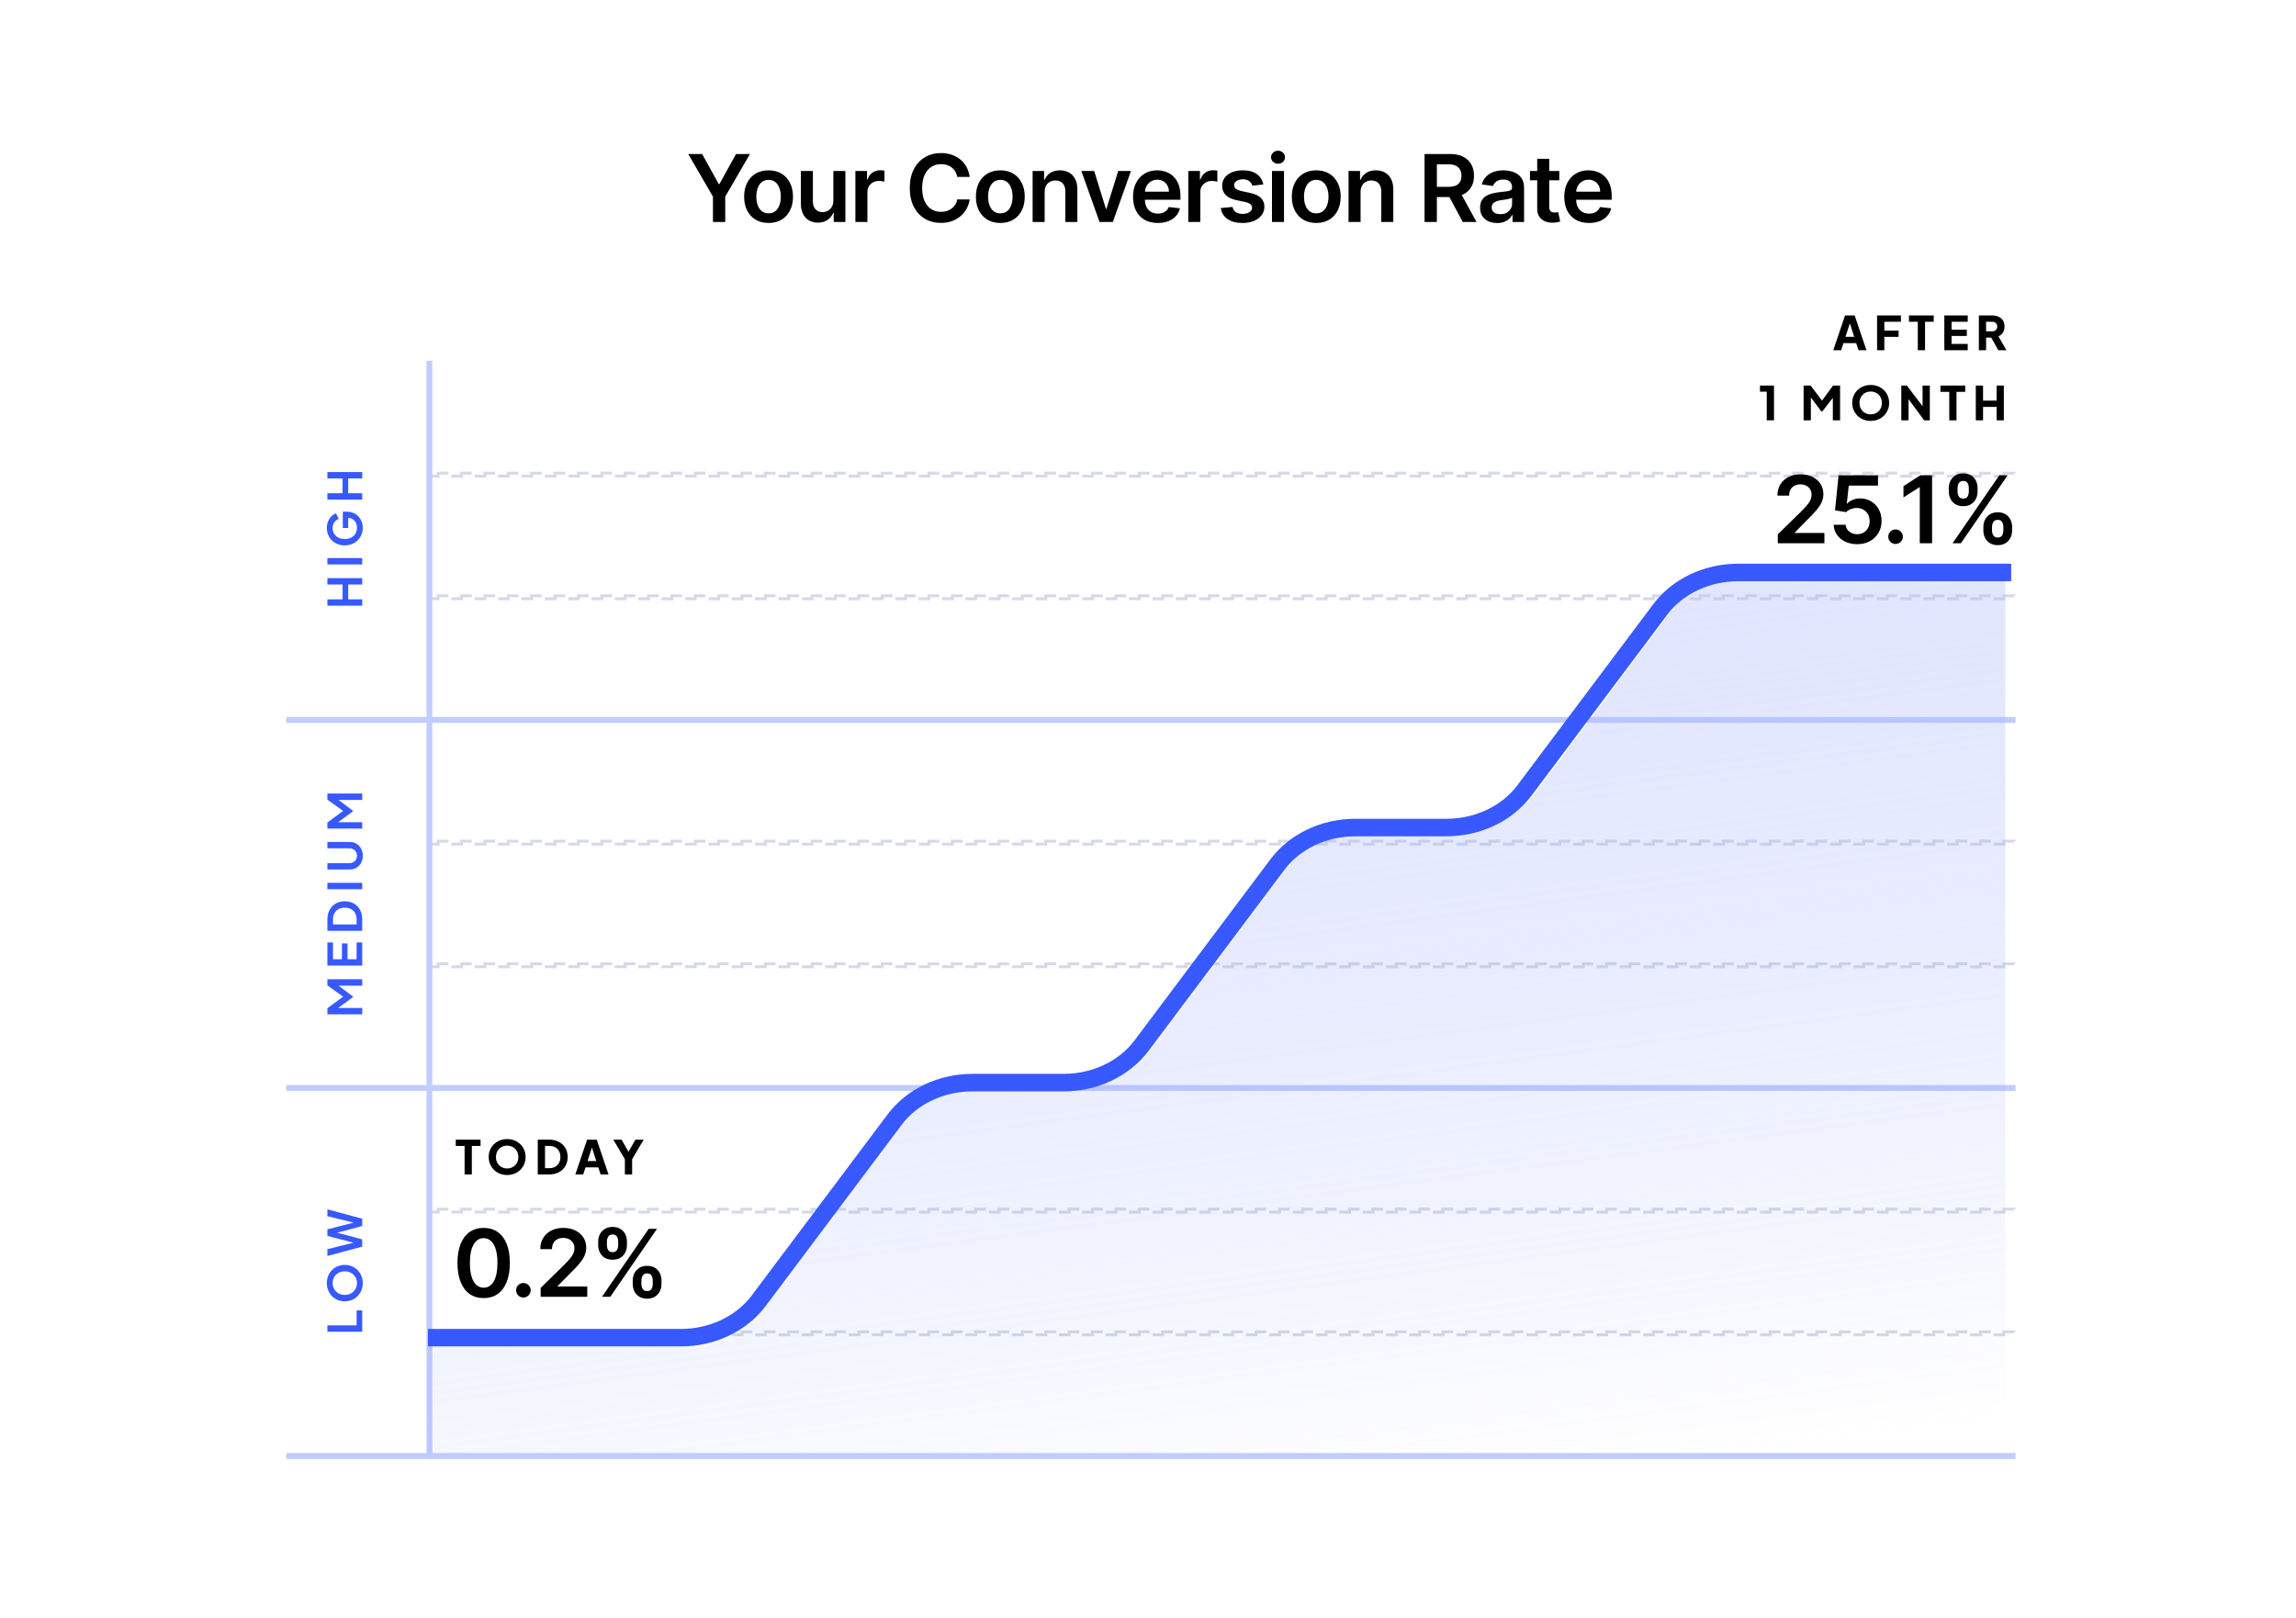 <svg width="393" height="277" viewBox="0 0 393 277" fill="none" xmlns="http://www.w3.org/2000/svg">
<rect width="393" height="277" fill="white"/>
<path d="M117.801 26.364H120.181L123.028 31.511H123.142L125.988 26.364H128.369L124.136 33.659V38H122.034V33.659L117.801 26.364ZM131.553 38.17C130.7 38.17 129.962 37.983 129.337 37.608C128.712 37.233 128.227 36.708 127.882 36.034C127.541 35.36 127.371 34.572 127.371 33.67C127.371 32.769 127.541 31.979 127.882 31.301C128.227 30.623 128.712 30.097 129.337 29.722C129.962 29.347 130.7 29.159 131.553 29.159C132.405 29.159 133.144 29.347 133.769 29.722C134.394 30.097 134.877 30.623 135.217 31.301C135.562 31.979 135.735 32.769 135.735 33.67C135.735 34.572 135.562 35.36 135.217 36.034C134.877 36.708 134.394 37.233 133.769 37.608C133.144 37.983 132.405 38.17 131.553 38.17ZM131.564 36.523C132.026 36.523 132.413 36.396 132.723 36.142C133.034 35.885 133.265 35.54 133.416 35.108C133.572 34.676 133.649 34.195 133.649 33.665C133.649 33.131 133.572 32.648 133.416 32.216C133.265 31.78 133.034 31.434 132.723 31.176C132.413 30.919 132.026 30.79 131.564 30.79C131.091 30.79 130.697 30.919 130.382 31.176C130.072 31.434 129.839 31.78 129.683 32.216C129.532 32.648 129.456 33.131 129.456 33.665C129.456 34.195 129.532 34.676 129.683 35.108C129.839 35.54 130.072 35.885 130.382 36.142C130.697 36.396 131.091 36.523 131.564 36.523ZM142.643 34.33V29.273H144.7V38H142.705V36.449H142.614C142.417 36.938 142.094 37.337 141.643 37.648C141.196 37.958 140.645 38.114 139.989 38.114C139.417 38.114 138.912 37.987 138.472 37.733C138.037 37.475 137.696 37.102 137.45 36.614C137.203 36.121 137.08 35.526 137.08 34.83V29.273H139.137V34.511C139.137 35.064 139.289 35.504 139.592 35.83C139.895 36.155 140.292 36.318 140.785 36.318C141.088 36.318 141.381 36.244 141.665 36.097C141.95 35.949 142.183 35.729 142.364 35.438C142.55 35.142 142.643 34.773 142.643 34.33ZM146.415 38V29.273H148.409V30.727H148.5C148.659 30.224 148.932 29.835 149.318 29.562C149.708 29.286 150.153 29.148 150.653 29.148C150.767 29.148 150.894 29.153 151.034 29.165C151.178 29.172 151.297 29.186 151.392 29.204V31.097C151.305 31.066 151.167 31.04 150.977 31.017C150.792 30.991 150.612 30.977 150.437 30.977C150.062 30.977 149.725 31.059 149.426 31.222C149.131 31.381 148.898 31.602 148.727 31.886C148.557 32.17 148.471 32.498 148.471 32.869V38H146.415ZM165.978 30.29H163.853C163.793 29.941 163.681 29.633 163.518 29.364C163.355 29.091 163.153 28.86 162.91 28.671C162.668 28.481 162.391 28.339 162.081 28.244C161.774 28.146 161.442 28.097 161.086 28.097C160.454 28.097 159.893 28.256 159.404 28.574C158.916 28.888 158.533 29.35 158.257 29.96C157.98 30.566 157.842 31.307 157.842 32.182C157.842 33.072 157.98 33.822 158.257 34.432C158.537 35.038 158.92 35.496 159.404 35.807C159.893 36.114 160.452 36.267 161.081 36.267C161.429 36.267 161.755 36.222 162.058 36.131C162.365 36.036 162.639 35.898 162.882 35.716C163.128 35.534 163.334 35.311 163.501 35.045C163.671 34.78 163.789 34.477 163.853 34.136L165.978 34.148C165.899 34.701 165.726 35.22 165.461 35.705C165.2 36.189 164.857 36.617 164.433 36.989C164.009 37.356 163.512 37.644 162.944 37.852C162.376 38.057 161.745 38.159 161.052 38.159C160.029 38.159 159.117 37.922 158.313 37.449C157.51 36.975 156.878 36.292 156.416 35.398C155.954 34.504 155.723 33.432 155.723 32.182C155.723 30.928 155.956 29.856 156.421 28.966C156.887 28.072 157.522 27.388 158.325 26.915C159.128 26.441 160.037 26.204 161.052 26.204C161.7 26.204 162.302 26.296 162.859 26.477C163.416 26.659 163.912 26.926 164.348 27.278C164.783 27.627 165.141 28.055 165.421 28.562C165.706 29.066 165.891 29.642 165.978 30.29ZM171.225 38.17C170.372 38.17 169.634 37.983 169.009 37.608C168.384 37.233 167.899 36.708 167.554 36.034C167.213 35.36 167.043 34.572 167.043 33.67C167.043 32.769 167.213 31.979 167.554 31.301C167.899 30.623 168.384 30.097 169.009 29.722C169.634 29.347 170.372 29.159 171.225 29.159C172.077 29.159 172.815 29.347 173.44 29.722C174.065 30.097 174.548 30.623 174.889 31.301C175.234 31.979 175.406 32.769 175.406 33.67C175.406 34.572 175.234 35.36 174.889 36.034C174.548 36.708 174.065 37.233 173.44 37.608C172.815 37.983 172.077 38.17 171.225 38.17ZM171.236 36.523C171.698 36.523 172.084 36.396 172.395 36.142C172.706 35.885 172.937 35.54 173.088 35.108C173.244 34.676 173.321 34.195 173.321 33.665C173.321 33.131 173.244 32.648 173.088 32.216C172.937 31.78 172.706 31.434 172.395 31.176C172.084 30.919 171.698 30.79 171.236 30.79C170.762 30.79 170.369 30.919 170.054 31.176C169.744 31.434 169.511 31.78 169.355 32.216C169.204 32.648 169.128 33.131 169.128 33.665C169.128 34.195 169.204 34.676 169.355 35.108C169.511 35.54 169.744 35.885 170.054 36.142C170.369 36.396 170.762 36.523 171.236 36.523ZM178.809 32.886V38H176.752V29.273H178.718V30.756H178.82C179.021 30.267 179.341 29.879 179.781 29.591C180.224 29.303 180.771 29.159 181.423 29.159C182.025 29.159 182.549 29.288 182.996 29.546C183.447 29.803 183.796 30.176 184.042 30.665C184.292 31.153 184.415 31.746 184.411 32.443V38H182.354V32.761C182.354 32.178 182.203 31.722 181.9 31.392C181.601 31.062 181.186 30.898 180.656 30.898C180.296 30.898 179.976 30.977 179.695 31.136C179.419 31.292 179.201 31.517 179.042 31.812C178.887 32.108 178.809 32.466 178.809 32.886ZM193.585 29.273L190.477 38H188.204L185.096 29.273H187.29L189.295 35.756H189.386L191.398 29.273H193.585ZM198.175 38.17C197.3 38.17 196.544 37.989 195.908 37.625C195.276 37.258 194.789 36.739 194.448 36.068C194.107 35.394 193.937 34.6 193.937 33.688C193.937 32.79 194.107 32.002 194.448 31.324C194.793 30.642 195.274 30.112 195.891 29.733C196.508 29.35 197.234 29.159 198.067 29.159C198.605 29.159 199.113 29.246 199.59 29.421C200.071 29.591 200.495 29.856 200.863 30.216C201.234 30.576 201.526 31.034 201.738 31.591C201.95 32.144 202.056 32.803 202.056 33.568V34.199H194.902V32.812H200.084C200.08 32.419 199.995 32.068 199.829 31.761C199.662 31.451 199.429 31.206 199.13 31.028C198.834 30.85 198.49 30.761 198.096 30.761C197.675 30.761 197.306 30.864 196.988 31.068C196.669 31.269 196.421 31.534 196.243 31.864C196.069 32.189 195.98 32.547 195.976 32.938V34.148C195.976 34.655 196.069 35.091 196.255 35.455C196.44 35.814 196.7 36.091 197.033 36.284C197.366 36.474 197.757 36.568 198.204 36.568C198.503 36.568 198.774 36.526 199.016 36.443C199.258 36.356 199.469 36.229 199.647 36.062C199.825 35.896 199.959 35.689 200.05 35.443L201.971 35.659C201.849 36.167 201.618 36.61 201.277 36.989C200.94 37.364 200.508 37.655 199.982 37.864C199.455 38.068 198.853 38.17 198.175 38.17ZM203.396 38V29.273H205.39V30.727H205.481C205.64 30.224 205.913 29.835 206.299 29.562C206.689 29.286 207.135 29.148 207.635 29.148C207.748 29.148 207.875 29.153 208.015 29.165C208.159 29.172 208.278 29.186 208.373 29.204V31.097C208.286 31.066 208.148 31.04 207.958 31.017C207.773 30.991 207.593 30.977 207.419 30.977C207.044 30.977 206.706 31.059 206.407 31.222C206.112 31.381 205.879 31.602 205.708 31.886C205.538 32.17 205.453 32.498 205.453 32.869V38H203.396ZM216.237 31.579L214.362 31.784C214.309 31.595 214.217 31.417 214.084 31.25C213.955 31.083 213.781 30.949 213.561 30.847C213.342 30.744 213.073 30.693 212.754 30.693C212.326 30.693 211.967 30.786 211.675 30.972C211.387 31.157 211.245 31.398 211.249 31.693C211.245 31.947 211.338 32.153 211.527 32.312C211.72 32.472 212.038 32.602 212.482 32.705L213.97 33.023C214.796 33.201 215.41 33.483 215.811 33.869C216.217 34.256 216.421 34.761 216.425 35.386C216.421 35.936 216.26 36.42 215.942 36.841C215.628 37.258 215.19 37.583 214.629 37.818C214.069 38.053 213.425 38.17 212.698 38.17C211.629 38.17 210.77 37.947 210.118 37.5C209.467 37.049 209.078 36.422 208.953 35.619L210.959 35.426C211.05 35.82 211.243 36.117 211.538 36.318C211.834 36.519 212.218 36.619 212.692 36.619C213.181 36.619 213.573 36.519 213.868 36.318C214.167 36.117 214.317 35.869 214.317 35.574C214.317 35.324 214.22 35.117 214.027 34.955C213.838 34.792 213.542 34.667 213.141 34.58L211.652 34.267C210.815 34.093 210.196 33.799 209.794 33.386C209.393 32.97 209.194 32.443 209.198 31.807C209.194 31.269 209.34 30.803 209.635 30.409C209.934 30.011 210.349 29.704 210.879 29.489C211.413 29.269 212.029 29.159 212.726 29.159C213.749 29.159 214.554 29.377 215.141 29.812C215.732 30.248 216.097 30.837 216.237 31.579ZM217.721 38V29.273H219.778V38H217.721ZM218.755 28.034C218.429 28.034 218.149 27.926 217.914 27.71C217.679 27.491 217.562 27.227 217.562 26.921C217.562 26.61 217.679 26.347 217.914 26.131C218.149 25.911 218.429 25.801 218.755 25.801C219.085 25.801 219.365 25.911 219.596 26.131C219.831 26.347 219.948 26.61 219.948 26.921C219.948 27.227 219.831 27.491 219.596 27.71C219.365 27.926 219.085 28.034 218.755 28.034ZM225.3 38.17C224.447 38.17 223.709 37.983 223.084 37.608C222.459 37.233 221.974 36.708 221.629 36.034C221.288 35.36 221.118 34.572 221.118 33.67C221.118 32.769 221.288 31.979 221.629 31.301C221.974 30.623 222.459 30.097 223.084 29.722C223.709 29.347 224.447 29.159 225.3 29.159C226.152 29.159 226.89 29.347 227.515 29.722C228.14 30.097 228.623 30.623 228.964 31.301C229.309 31.979 229.481 32.769 229.481 33.67C229.481 34.572 229.309 35.36 228.964 36.034C228.623 36.708 228.14 37.233 227.515 37.608C226.89 37.983 226.152 38.17 225.3 38.17ZM225.311 36.523C225.773 36.523 226.159 36.396 226.47 36.142C226.781 35.885 227.012 35.54 227.163 35.108C227.319 34.676 227.396 34.195 227.396 33.665C227.396 33.131 227.319 32.648 227.163 32.216C227.012 31.78 226.781 31.434 226.47 31.176C226.159 30.919 225.773 30.79 225.311 30.79C224.837 30.79 224.444 30.919 224.129 31.176C223.819 31.434 223.586 31.78 223.43 32.216C223.279 32.648 223.203 33.131 223.203 33.665C223.203 34.195 223.279 34.676 223.43 35.108C223.586 35.54 223.819 35.885 224.129 36.142C224.444 36.396 224.837 36.523 225.311 36.523ZM232.884 32.886V38H230.827V29.273H232.793V30.756H232.895C233.096 30.267 233.416 29.879 233.856 29.591C234.299 29.303 234.846 29.159 235.498 29.159C236.1 29.159 236.624 29.288 237.071 29.546C237.522 29.803 237.871 30.176 238.117 30.665C238.367 31.153 238.49 31.746 238.486 32.443V38H236.429V32.761C236.429 32.178 236.278 31.722 235.975 31.392C235.676 31.062 235.261 30.898 234.731 30.898C234.371 30.898 234.051 30.977 233.77 31.136C233.494 31.292 233.276 31.517 233.117 31.812C232.962 32.108 232.884 32.466 232.884 32.886ZM243.837 38V26.364H248.2C249.094 26.364 249.844 26.519 250.45 26.829C251.06 27.14 251.52 27.576 251.831 28.136C252.145 28.693 252.303 29.343 252.303 30.085C252.303 30.831 252.144 31.479 251.825 32.028C251.511 32.574 251.047 32.996 250.433 33.295C249.82 33.591 249.066 33.739 248.172 33.739H245.064V31.989H247.888C248.411 31.989 248.839 31.917 249.172 31.773C249.505 31.625 249.752 31.411 249.911 31.131C250.074 30.847 250.155 30.498 250.155 30.085C250.155 29.672 250.074 29.32 249.911 29.028C249.748 28.733 249.5 28.509 249.166 28.358C248.833 28.203 248.403 28.125 247.877 28.125H245.945V38H243.837ZM249.848 32.727L252.729 38H250.377L247.547 32.727H249.848ZM256.263 38.176C255.71 38.176 255.212 38.078 254.769 37.881C254.33 37.68 253.981 37.385 253.724 36.994C253.47 36.604 253.343 36.123 253.343 35.551C253.343 35.059 253.434 34.651 253.616 34.33C253.798 34.008 254.046 33.75 254.36 33.557C254.674 33.364 255.029 33.218 255.423 33.119C255.82 33.017 256.231 32.943 256.656 32.898C257.167 32.845 257.582 32.797 257.9 32.756C258.218 32.71 258.449 32.642 258.593 32.551C258.741 32.456 258.815 32.311 258.815 32.114V32.08C258.815 31.651 258.688 31.32 258.434 31.085C258.18 30.85 257.815 30.733 257.337 30.733C256.834 30.733 256.434 30.843 256.138 31.062C255.847 31.282 255.65 31.542 255.548 31.841L253.627 31.568C253.779 31.038 254.029 30.595 254.377 30.239C254.726 29.879 255.152 29.61 255.656 29.432C256.159 29.25 256.716 29.159 257.326 29.159C257.746 29.159 258.165 29.208 258.582 29.307C258.998 29.405 259.379 29.568 259.724 29.796C260.068 30.019 260.345 30.324 260.553 30.71C260.765 31.097 260.871 31.579 260.871 32.159V38H258.894V36.801H258.826C258.701 37.044 258.525 37.271 258.298 37.483C258.074 37.691 257.792 37.86 257.451 37.989C257.114 38.114 256.718 38.176 256.263 38.176ZM256.798 36.665C257.21 36.665 257.568 36.583 257.871 36.42C258.174 36.254 258.407 36.034 258.57 35.761C258.737 35.489 258.82 35.191 258.82 34.869V33.841C258.756 33.894 258.646 33.943 258.491 33.989C258.339 34.034 258.169 34.074 257.979 34.108C257.79 34.142 257.603 34.172 257.417 34.199C257.231 34.225 257.07 34.248 256.934 34.267C256.627 34.309 256.353 34.377 256.11 34.472C255.868 34.566 255.676 34.699 255.536 34.869C255.396 35.036 255.326 35.252 255.326 35.517C255.326 35.896 255.464 36.182 255.741 36.375C256.017 36.568 256.37 36.665 256.798 36.665ZM266.898 29.273V30.864H261.881V29.273H266.898ZM263.119 27.182H265.176V35.375C265.176 35.651 265.218 35.864 265.301 36.011C265.388 36.155 265.502 36.254 265.642 36.307C265.782 36.36 265.937 36.386 266.108 36.386C266.237 36.386 266.354 36.377 266.46 36.358C266.57 36.339 266.653 36.322 266.71 36.307L267.057 37.915C266.947 37.953 266.79 37.994 266.585 38.04C266.384 38.085 266.138 38.112 265.846 38.119C265.331 38.135 264.867 38.057 264.454 37.886C264.042 37.712 263.714 37.443 263.471 37.08C263.233 36.716 263.115 36.261 263.119 35.716V27.182ZM271.988 38.17C271.113 38.17 270.357 37.989 269.721 37.625C269.088 37.258 268.601 36.739 268.26 36.068C267.919 35.394 267.749 34.6 267.749 33.688C267.749 32.79 267.919 32.002 268.26 31.324C268.605 30.642 269.086 30.112 269.704 29.733C270.321 29.35 271.046 29.159 271.88 29.159C272.418 29.159 272.925 29.246 273.402 29.421C273.883 29.591 274.308 29.856 274.675 30.216C275.046 30.576 275.338 31.034 275.55 31.591C275.762 32.144 275.868 32.803 275.868 33.568V34.199H268.715V32.812H273.897C273.893 32.419 273.808 32.068 273.641 31.761C273.474 31.451 273.241 31.206 272.942 31.028C272.647 30.85 272.302 30.761 271.908 30.761C271.488 30.761 271.118 30.864 270.8 31.068C270.482 31.269 270.234 31.534 270.056 31.864C269.882 32.189 269.793 32.547 269.789 32.938V34.148C269.789 34.655 269.882 35.091 270.067 35.455C270.253 35.814 270.512 36.091 270.846 36.284C271.179 36.474 271.569 36.568 272.016 36.568C272.315 36.568 272.586 36.526 272.829 36.443C273.071 36.356 273.281 36.229 273.459 36.062C273.637 35.896 273.772 35.689 273.863 35.443L275.783 35.659C275.662 36.167 275.431 36.61 275.09 36.989C274.753 37.364 274.321 37.655 273.794 37.864C273.268 38.068 272.666 38.17 271.988 38.17Z" fill="black"/>
<path d="M344.75 81H73.25V81.5H344.75V81Z" stroke="#D5D9E8" stroke-width="0.5" stroke-dasharray="2 2"/>
<path d="M344.75 102H73.25V102.5H344.75V102Z" stroke="#D5D9E8" stroke-width="0.5" stroke-dasharray="2 2"/>
<path d="M344.75 123H49.25V123.5H344.75V123Z" fill="#C1CCFF" stroke="#C1CCFF" stroke-width="0.5"/>
<path d="M344.75 144H73.25V144.5H344.75V144Z" stroke="#D5D9E8" stroke-width="0.5" stroke-dasharray="2 2"/>
<path d="M344.75 165H73.25V165.5H344.75V165Z" stroke="#D5D9E8" stroke-width="0.5" stroke-dasharray="2 2"/>
<path d="M344.75 186H49.25V186.5H344.75V186Z" fill="#C1CCFF" stroke="#C1CCFF" stroke-width="0.5"/>
<path d="M344.75 249H49.25V249.5H344.75V249Z" fill="#C1CCFF" stroke="#C1CCFF" stroke-width="0.5"/>
<path d="M344.75 207H73.25V207.5H344.75V207Z" stroke="#D5D9E8" stroke-width="0.5" stroke-dasharray="2 2"/>
<path d="M344.75 228H73.25V228.5H344.75V228Z" stroke="#D5D9E8" stroke-width="0.5" stroke-dasharray="2 2"/>
<path d="M73.75 62H73.25V249.5H73.75V62Z" fill="#C1CCFF" stroke="#C1CCFF" stroke-width="0.5"/>
<path d="M61.999 103.689H56.039V102.601H58.639V100.065H56.039V98.969H61.999V100.065H59.599V102.601H61.999V103.689ZM61.999 96.622H56.039V95.534H61.999V96.622ZM62.095 90.364C62.095 90.79 62.018 91.185 61.863 91.548C61.709 91.91 61.493 92.228 61.215 92.5C60.938 92.772 60.613 92.985 60.239 93.14C59.866 93.289 59.458 93.364 59.015 93.364C58.573 93.364 58.165 93.292 57.791 93.148C57.413 92.998 57.087 92.79 56.815 92.524C56.538 92.252 56.325 91.934 56.175 91.572C56.021 91.209 55.943 90.814 55.943 90.388C55.943 89.961 56.015 89.58 56.159 89.244C56.303 88.902 56.495 88.614 56.735 88.38C56.97 88.145 57.229 87.977 57.511 87.876L57.975 88.844C57.666 88.956 57.415 89.145 57.223 89.412C57.031 89.678 56.935 90.004 56.935 90.388C56.935 90.761 57.023 91.092 57.199 91.38C57.375 91.662 57.618 91.884 57.927 92.044C58.237 92.198 58.599 92.276 59.015 92.276C59.431 92.276 59.797 92.196 60.111 92.036C60.421 91.87 60.663 91.644 60.839 91.356C61.015 91.068 61.103 90.737 61.103 90.364C61.103 90.06 61.045 89.78 60.927 89.524C60.805 89.268 60.634 89.062 60.415 88.908C60.191 88.753 59.927 88.676 59.623 88.676H59.167L59.599 88.18V90.388H58.679V87.588H59.279C59.738 87.588 60.143 87.665 60.495 87.82C60.847 87.974 61.143 88.185 61.383 88.452C61.618 88.713 61.797 89.009 61.919 89.34C62.037 89.67 62.095 90.012 62.095 90.364ZM61.999 85.527H56.039V84.439H58.639V81.903H56.039V80.807H61.999V81.903H59.599V84.439H61.999V85.527Z" fill="#3859FF"/>
<path d="M61.999 173.643H56.039V172.603L59.071 170.371V170.867L56.039 168.683V167.643H61.999V168.739H57.279L57.383 168.315L60.399 170.579V170.707L57.383 172.915L57.279 172.555H61.999V173.643ZM61.999 165.302H56.039V161.342H56.999V164.214H58.527V161.502H59.487V164.214H61.039V161.342H61.999V165.302ZM61.999 159.344H56.039V157.4C56.039 156.771 56.167 156.224 56.423 155.76C56.674 155.291 57.023 154.928 57.471 154.672C57.914 154.416 58.428 154.288 59.015 154.288C59.596 154.288 60.114 154.416 60.567 154.672C61.015 154.928 61.367 155.291 61.623 155.76C61.874 156.224 61.999 156.771 61.999 157.4V159.344ZM61.039 158.256V157.376C61.039 156.971 60.956 156.621 60.791 156.328C60.62 156.029 60.386 155.797 60.087 155.632C59.783 155.467 59.426 155.384 59.015 155.384C58.599 155.384 58.242 155.467 57.943 155.632C57.644 155.797 57.412 156.029 57.247 156.328C57.082 156.621 56.999 156.971 56.999 157.376V158.256H61.039ZM61.999 152.222H56.039V151.134H61.999V152.222ZM62.095 146.492C62.095 146.951 61.999 147.359 61.807 147.716C61.615 148.068 61.351 148.345 61.015 148.548C60.679 148.751 60.298 148.852 59.871 148.852H56.039V147.764H59.815C60.06 147.764 60.282 147.711 60.479 147.604C60.676 147.492 60.831 147.34 60.943 147.148C61.05 146.956 61.103 146.737 61.103 146.492C61.103 146.241 61.05 146.022 60.943 145.836C60.831 145.644 60.676 145.495 60.479 145.388C60.282 145.276 60.06 145.22 59.815 145.22H56.039V144.132H59.871C60.298 144.132 60.679 144.233 61.015 144.436C61.351 144.638 61.615 144.919 61.807 145.276C61.999 145.628 62.095 146.033 62.095 146.492ZM61.999 141.846H56.039V140.806L59.071 138.574V139.07L56.039 136.886V135.846H61.999V136.942H57.279L57.383 136.518L60.399 138.782V138.91L57.383 141.118L57.279 140.758H61.999V141.846Z" fill="#3859FF"/>
<path d="M61.999 227.979H56.039V226.891H61.039V224.339H61.999V227.979ZM62.095 219.656C62.095 220.093 62.018 220.501 61.863 220.88C61.709 221.259 61.493 221.589 61.215 221.872C60.938 222.155 60.613 222.376 60.239 222.536C59.861 222.691 59.453 222.768 59.015 222.768C58.573 222.768 58.165 222.691 57.791 222.536C57.418 222.381 57.093 222.163 56.815 221.88C56.538 221.597 56.325 221.267 56.175 220.888C56.021 220.509 55.943 220.099 55.943 219.656C55.943 219.213 56.021 218.803 56.175 218.424C56.33 218.045 56.546 217.715 56.823 217.432C57.095 217.149 57.418 216.931 57.791 216.776C58.165 216.616 58.573 216.536 59.015 216.536C59.453 216.536 59.861 216.616 60.239 216.776C60.613 216.936 60.938 217.157 61.215 217.44C61.493 217.723 61.709 218.053 61.863 218.432C62.018 218.805 62.095 219.213 62.095 219.656ZM61.103 219.656C61.103 219.363 61.053 219.093 60.951 218.848C60.845 218.603 60.698 218.389 60.511 218.208C60.325 218.021 60.103 217.88 59.847 217.784C59.591 217.683 59.314 217.632 59.015 217.632C58.717 217.632 58.442 217.683 58.191 217.784C57.935 217.88 57.714 218.021 57.527 218.208C57.335 218.389 57.189 218.603 57.087 218.848C56.986 219.093 56.935 219.363 56.935 219.656C56.935 219.944 56.986 220.211 57.087 220.456C57.189 220.701 57.335 220.917 57.527 221.104C57.714 221.285 57.935 221.427 58.191 221.528C58.442 221.629 58.717 221.68 59.015 221.68C59.314 221.68 59.591 221.629 59.847 221.528C60.103 221.427 60.325 221.285 60.511 221.104C60.698 220.917 60.845 220.701 60.951 220.456C61.053 220.211 61.103 219.944 61.103 219.656ZM61.999 213.413L56.039 215.013V213.845L61.119 212.589V212.893L56.039 211.581V210.453L61.119 209.149V209.453L56.039 208.197V207.029L61.999 208.629V209.877L57.055 211.197V210.845L61.999 212.165V213.413Z" fill="#3859FF"/>
<path opacity="0.5" d="M299.639 98H343.25V249H73.25V230.629H117.331C122.73 230.629 127.771 228.224 130.758 224.223L154.197 192.825C157.184 188.824 162.225 186.42 167.624 186.42H183.338C188.738 186.42 193.778 184.014 196.766 180.013L220.205 148.616C223.191 144.615 228.232 142.21 233.632 142.21L249.346 142.21C254.746 142.21 259.786 139.805 262.772 135.804L286.212 104.406C289.199 100.405 294.239 98 299.639 98Z" fill="url(#paint0_linear_5895_2106)"/>
<path d="M79.524 201.056V196.176H78.012V195.096H82.252V196.176H80.764V201.056H79.524ZM86.808 201.152C86.359 201.152 85.944 201.075 85.559 200.92C85.175 200.765 84.84 200.549 84.552 200.272C84.269 199.989 84.047 199.661 83.888 199.288C83.728 198.915 83.647 198.509 83.647 198.072C83.647 197.635 83.725 197.229 83.879 196.856C84.04 196.483 84.261 196.157 84.543 195.88C84.832 195.603 85.168 195.387 85.552 195.232C85.936 195.077 86.354 195 86.808 195C87.261 195 87.68 195.077 88.064 195.232C88.448 195.387 88.781 195.603 89.064 195.88C89.352 196.157 89.573 196.483 89.728 196.856C89.888 197.229 89.968 197.635 89.968 198.072C89.968 198.509 89.888 198.915 89.728 199.288C89.567 199.661 89.344 199.989 89.055 200.272C88.773 200.549 88.439 200.765 88.055 200.92C87.671 201.075 87.255 201.152 86.808 201.152ZM86.808 200.032C87.079 200.032 87.33 199.984 87.559 199.888C87.794 199.792 87.999 199.659 88.175 199.488C88.352 199.312 88.487 199.104 88.584 198.864C88.68 198.624 88.728 198.36 88.728 198.072C88.728 197.784 88.68 197.523 88.584 197.288C88.487 197.048 88.352 196.84 88.175 196.664C87.999 196.488 87.794 196.355 87.559 196.264C87.33 196.168 87.079 196.12 86.808 196.12C86.535 196.12 86.282 196.168 86.047 196.264C85.818 196.355 85.615 196.488 85.439 196.664C85.263 196.84 85.127 197.048 85.031 197.288C84.936 197.523 84.888 197.784 84.888 198.072C84.888 198.36 84.936 198.624 85.031 198.864C85.127 199.104 85.263 199.312 85.439 199.488C85.615 199.659 85.818 199.792 86.047 199.888C86.282 199.984 86.535 200.032 86.808 200.032ZM92.047 201.056V195.096H93.991C94.636 195.096 95.196 195.224 95.671 195.48C96.146 195.736 96.514 196.088 96.775 196.536C97.036 196.984 97.167 197.496 97.167 198.072C97.167 198.648 97.036 199.163 96.775 199.616C96.514 200.064 96.146 200.416 95.671 200.672C95.196 200.928 94.636 201.056 93.991 201.056H92.047ZM93.287 199.976H94.023C94.412 199.976 94.748 199.899 95.031 199.744C95.314 199.584 95.532 199.363 95.687 199.08C95.847 198.792 95.927 198.456 95.927 198.072C95.927 197.683 95.847 197.347 95.687 197.064C95.532 196.781 95.314 196.563 95.031 196.408C94.748 196.253 94.412 196.176 94.023 196.176H93.287V199.976ZM98.479 201.056L100.495 195.096H102.143L104.159 201.056H102.807L102.407 199.84H100.223L99.823 201.056H98.479ZM100.567 198.76H102.063L101.151 195.944H101.487L100.567 198.76ZM106.96 201.056V198.456L104.976 195.096H106.392L107.832 197.624H107.328L108.76 195.096H110.176L108.2 198.448V201.056H106.96Z" fill="black"/>
<path d="M73.25 229H116.542C121.902 229 126.905 226.625 129.87 222.673L153.138 191.661C156.103 187.709 161.106 185.333 166.466 185.333L182.065 185.333C187.425 185.333 192.429 182.958 195.394 179.006L218.661 147.994C221.627 144.042 226.63 141.666 231.99 141.666H247.589C252.949 141.666 257.953 139.292 260.918 135.339L284.185 104.328C287.15 100.376 292.154 98 297.514 98H344.25" stroke="#3859FF" stroke-width="3"/>
<path d="M313.795 59.96L315.811 54H317.459L319.475 59.96H318.123L317.723 58.744H315.539L315.139 59.96H313.795ZM315.883 57.664H317.379L316.467 54.848H316.803L315.883 57.664ZM321.295 59.96V54H325.375V55.08H322.535V56.592H324.975V57.672H322.535V59.96H321.295ZM328.262 59.96V55.08H326.75V54H330.99V55.08H329.502V59.96H328.262ZM332.804 59.96V54H336.812V55.08H334.044V56.432H336.652V57.512H334.044V58.88H336.812V59.96H332.804ZM338.715 59.96V54H340.995C341.406 54 341.768 54.072 342.083 54.216C342.403 54.36 342.654 54.573 342.835 54.856C343.016 55.139 343.107 55.488 343.107 55.904C343.107 56.309 343.014 56.656 342.827 56.944C342.64 57.227 342.39 57.44 342.075 57.584L343.435 59.96H342.043L340.571 57.328L341.371 57.8H339.955V59.96H338.715ZM339.955 56.72H341.003C341.179 56.72 341.331 56.685 341.459 56.616C341.587 56.547 341.686 56.451 341.755 56.328C341.83 56.205 341.867 56.064 341.867 55.904C341.867 55.739 341.83 55.595 341.755 55.472C341.686 55.349 341.587 55.253 341.459 55.184C341.331 55.115 341.179 55.08 341.003 55.08H339.955V56.72ZM302.41 71.96V67.048H301.25V66H303.65V71.96H302.41ZM308.72 71.96V66H309.92L312.152 68.96H311.592L313.76 66H314.96V71.96H313.72V67.368L314.216 67.48L311.92 70.44H311.76L309.544 67.48L309.96 67.368V71.96H308.72ZM320.201 72.056C319.753 72.056 319.337 71.979 318.953 71.824C318.569 71.669 318.233 71.453 317.945 71.176C317.662 70.893 317.441 70.565 317.281 70.192C317.121 69.819 317.041 69.413 317.041 68.976C317.041 68.539 317.118 68.133 317.273 67.76C317.433 67.387 317.654 67.061 317.937 66.784C318.225 66.507 318.561 66.291 318.945 66.136C319.329 65.981 319.747 65.904 320.201 65.904C320.654 65.904 321.073 65.981 321.457 66.136C321.841 66.291 322.174 66.507 322.457 66.784C322.745 67.061 322.966 67.387 323.121 67.76C323.281 68.133 323.361 68.539 323.361 68.976C323.361 69.413 323.281 69.819 323.121 70.192C322.961 70.565 322.737 70.893 322.449 71.176C322.166 71.453 321.833 71.669 321.449 71.824C321.065 71.979 320.649 72.056 320.201 72.056ZM320.201 70.936C320.473 70.936 320.723 70.888 320.953 70.792C321.187 70.696 321.393 70.563 321.569 70.392C321.745 70.216 321.881 70.008 321.977 69.768C322.073 69.528 322.121 69.264 322.121 68.976C322.121 68.688 322.073 68.427 321.977 68.192C321.881 67.952 321.745 67.744 321.569 67.568C321.393 67.392 321.187 67.259 320.953 67.168C320.723 67.072 320.473 67.024 320.201 67.024C319.929 67.024 319.675 67.072 319.441 67.168C319.211 67.259 319.009 67.392 318.833 67.568C318.657 67.744 318.521 67.952 318.425 68.192C318.329 68.427 318.281 68.688 318.281 68.976C318.281 69.264 318.329 69.528 318.425 69.768C318.521 70.008 318.657 70.216 318.833 70.392C319.009 70.563 319.211 70.696 319.441 70.792C319.675 70.888 319.929 70.936 320.201 70.936ZM325.44 71.96V66H326.392L329.592 70.216L329.08 70.336V66H330.32V71.96H329.36L326.216 67.712L326.68 67.592V71.96H325.44ZM333.65 71.96V67.08H332.138V66H336.378V67.08H334.89V71.96H333.65ZM338.192 71.96V66H339.432V68.576H341.752V66H342.992V71.96H341.752V69.656H339.432V71.96H338.192Z" fill="black"/>
<path d="M82.787 222.222C81.851 222.222 81.048 221.985 80.378 221.511C79.711 221.034 79.198 220.347 78.838 219.449C78.482 218.547 78.304 217.462 78.304 216.193C78.308 214.924 78.487 213.845 78.844 212.955C79.204 212.061 79.717 211.379 80.383 210.909C81.054 210.439 81.855 210.205 82.787 210.205C83.719 210.205 84.52 210.439 85.19 210.909C85.861 211.379 86.374 212.061 86.73 212.955C87.09 213.848 87.27 214.928 87.27 216.193C87.27 217.466 87.09 218.553 86.73 219.455C86.374 220.352 85.861 221.038 85.19 221.511C84.523 221.985 83.722 222.222 82.787 222.222ZM82.787 220.443C83.514 220.443 84.088 220.085 84.508 219.369C84.933 218.65 85.145 217.591 85.145 216.193C85.145 215.269 85.048 214.492 84.855 213.864C84.662 213.235 84.389 212.761 84.037 212.443C83.684 212.121 83.268 211.96 82.787 211.96C82.063 211.96 81.491 212.32 81.071 213.04C80.65 213.756 80.438 214.807 80.434 216.193C80.431 217.121 80.523 217.902 80.713 218.534C80.906 219.167 81.179 219.644 81.531 219.966C81.883 220.284 82.302 220.443 82.787 220.443ZM89.594 222.125C89.249 222.125 88.954 222.004 88.708 221.761C88.462 221.519 88.34 221.223 88.344 220.875C88.34 220.534 88.462 220.242 88.708 220C88.954 219.758 89.249 219.636 89.594 219.636C89.927 219.636 90.217 219.758 90.463 220C90.713 220.242 90.84 220.534 90.844 220.875C90.84 221.106 90.78 221.316 90.662 221.506C90.549 221.695 90.397 221.847 90.208 221.96C90.022 222.07 89.818 222.125 89.594 222.125ZM92.545 222V220.477L96.585 216.517C96.971 216.127 97.293 215.78 97.551 215.477C97.808 215.174 98.001 214.881 98.13 214.597C98.259 214.312 98.323 214.009 98.323 213.688C98.323 213.32 98.24 213.006 98.073 212.744C97.907 212.479 97.678 212.275 97.386 212.131C97.094 211.987 96.763 211.915 96.392 211.915C96.009 211.915 95.674 211.994 95.386 212.153C95.098 212.309 94.875 212.53 94.716 212.818C94.56 213.106 94.483 213.449 94.483 213.847H92.477C92.477 213.108 92.645 212.466 92.983 211.92C93.32 211.375 93.784 210.953 94.375 210.653C94.969 210.354 95.651 210.205 96.42 210.205C97.2 210.205 97.886 210.35 98.477 210.642C99.068 210.934 99.526 211.333 99.852 211.841C100.181 212.348 100.346 212.928 100.346 213.58C100.346 214.015 100.263 214.443 100.096 214.864C99.93 215.284 99.636 215.75 99.216 216.261C98.799 216.773 98.214 217.392 97.46 218.119L95.454 220.159V220.239H100.522V222H92.545ZM108.304 219.818V219.205C108.304 218.754 108.399 218.339 108.588 217.96C108.781 217.581 109.062 217.277 109.429 217.045C109.797 216.814 110.242 216.699 110.764 216.699C111.302 216.699 111.753 216.814 112.117 217.045C112.48 217.273 112.755 217.576 112.94 217.955C113.13 218.333 113.225 218.75 113.225 219.205V219.818C113.225 220.269 113.13 220.684 112.94 221.062C112.751 221.441 112.473 221.746 112.105 221.977C111.742 222.208 111.295 222.324 110.764 222.324C110.234 222.324 109.785 222.208 109.418 221.977C109.05 221.746 108.772 221.441 108.583 221.062C108.397 220.684 108.304 220.269 108.304 219.818ZM109.787 219.205V219.818C109.787 220.117 109.859 220.392 110.003 220.642C110.147 220.892 110.401 221.017 110.764 221.017C111.132 221.017 111.384 220.894 111.52 220.648C111.66 220.398 111.73 220.121 111.73 219.818V219.205C111.73 218.902 111.664 218.625 111.531 218.375C111.399 218.121 111.143 217.994 110.764 217.994C110.408 217.994 110.156 218.121 110.009 218.375C109.861 218.625 109.787 218.902 109.787 219.205ZM102.389 213.159V212.545C102.389 212.091 102.486 211.674 102.679 211.295C102.872 210.917 103.153 210.614 103.52 210.386C103.887 210.155 104.333 210.04 104.855 210.04C105.389 210.04 105.838 210.155 106.202 210.386C106.569 210.614 106.846 210.917 107.031 211.295C107.217 211.674 107.31 212.091 107.31 212.545V213.159C107.31 213.614 107.215 214.03 107.026 214.409C106.84 214.784 106.564 215.085 106.196 215.312C105.829 215.54 105.382 215.653 104.855 215.653C104.321 215.653 103.87 215.54 103.503 215.312C103.139 215.085 102.863 214.782 102.673 214.403C102.484 214.025 102.389 213.61 102.389 213.159ZM103.884 212.545V213.159C103.884 213.462 103.954 213.739 104.094 213.989C104.238 214.235 104.492 214.358 104.855 214.358C105.219 214.358 105.469 214.235 105.605 213.989C105.745 213.739 105.815 213.462 105.815 213.159V212.545C105.815 212.242 105.749 211.966 105.617 211.716C105.484 211.462 105.23 211.335 104.855 211.335C104.495 211.335 104.244 211.462 104.1 211.716C103.956 211.97 103.884 212.246 103.884 212.545ZM103.037 222L111.037 210.364H112.458L104.458 222H103.037Z" fill="black"/>
<path d="M304.303 93V91.477L308.343 87.517C308.729 87.127 309.051 86.78 309.309 86.477C309.566 86.174 309.759 85.881 309.888 85.597C310.017 85.312 310.081 85.01 310.081 84.688C310.081 84.32 309.998 84.006 309.831 83.744C309.665 83.479 309.435 83.275 309.144 83.131C308.852 82.987 308.521 82.915 308.149 82.915C307.767 82.915 307.432 82.994 307.144 83.153C306.856 83.309 306.632 83.53 306.473 83.818C306.318 84.106 306.24 84.449 306.24 84.847H304.235C304.235 84.108 304.403 83.466 304.74 82.921C305.077 82.375 305.541 81.953 306.132 81.653C306.727 81.354 307.409 81.204 308.178 81.204C308.958 81.204 309.644 81.35 310.235 81.642C310.826 81.934 311.284 82.333 311.61 82.841C311.939 83.349 312.104 83.928 312.104 84.579C312.104 85.015 312.021 85.443 311.854 85.864C311.687 86.284 311.394 86.75 310.973 87.261C310.557 87.773 309.971 88.392 309.218 89.119L307.212 91.159V91.239H312.28V93H304.303ZM317.886 93.159C317.128 93.159 316.45 93.017 315.852 92.733C315.253 92.445 314.778 92.051 314.426 91.551C314.077 91.051 313.891 90.479 313.869 89.835H315.914C315.952 90.312 316.159 90.703 316.534 91.006C316.909 91.305 317.359 91.454 317.886 91.454C318.299 91.454 318.666 91.36 318.988 91.171C319.31 90.981 319.564 90.718 319.749 90.381C319.935 90.044 320.026 89.659 320.022 89.227C320.026 88.788 319.933 88.398 319.744 88.057C319.554 87.716 319.295 87.449 318.965 87.256C318.636 87.059 318.257 86.96 317.829 86.96C317.48 86.956 317.138 87.021 316.801 87.153C316.463 87.286 316.196 87.46 315.999 87.676L314.096 87.364L314.704 81.364H321.454V83.125H316.448L316.113 86.21H316.181C316.397 85.956 316.702 85.746 317.096 85.579C317.49 85.409 317.922 85.324 318.391 85.324C319.096 85.324 319.725 85.49 320.278 85.824C320.831 86.153 321.266 86.608 321.585 87.188C321.903 87.767 322.062 88.43 322.062 89.176C322.062 89.945 321.884 90.631 321.528 91.233C321.176 91.831 320.685 92.303 320.056 92.648C319.431 92.989 318.708 93.159 317.886 93.159ZM324.464 93.125C324.12 93.125 323.824 93.004 323.578 92.761C323.332 92.519 323.211 92.224 323.214 91.875C323.211 91.534 323.332 91.242 323.578 91C323.824 90.758 324.12 90.636 324.464 90.636C324.798 90.636 325.088 90.758 325.334 91C325.584 91.242 325.711 91.534 325.714 91.875C325.711 92.106 325.65 92.316 325.533 92.506C325.419 92.695 325.268 92.847 325.078 92.96C324.893 93.07 324.688 93.125 324.464 93.125ZM330.711 81.364V93H328.603V83.415H328.535L325.813 85.153V83.222L328.705 81.364H330.711ZM339.487 90.818V90.204C339.487 89.754 339.582 89.339 339.771 88.96C339.964 88.581 340.245 88.276 340.612 88.046C340.979 87.814 341.424 87.699 341.947 87.699C342.485 87.699 342.936 87.814 343.299 88.046C343.663 88.273 343.938 88.576 344.123 88.954C344.313 89.333 344.407 89.75 344.407 90.204V90.818C344.407 91.269 344.313 91.684 344.123 92.062C343.934 92.441 343.655 92.746 343.288 92.977C342.924 93.208 342.477 93.324 341.947 93.324C341.417 93.324 340.968 93.208 340.601 92.977C340.233 92.746 339.955 92.441 339.765 92.062C339.58 91.684 339.487 91.269 339.487 90.818ZM340.97 90.204V90.818C340.97 91.117 341.042 91.392 341.186 91.642C341.33 91.892 341.584 92.017 341.947 92.017C342.315 92.017 342.566 91.894 342.703 91.648C342.843 91.398 342.913 91.121 342.913 90.818V90.204C342.913 89.901 342.847 89.625 342.714 89.375C342.582 89.121 342.326 88.994 341.947 88.994C341.591 88.994 341.339 89.121 341.191 89.375C341.044 89.625 340.97 89.901 340.97 90.204ZM333.572 84.159V83.546C333.572 83.091 333.669 82.674 333.862 82.296C334.055 81.917 334.335 81.614 334.703 81.386C335.07 81.155 335.515 81.04 336.038 81.04C336.572 81.04 337.021 81.155 337.385 81.386C337.752 81.614 338.029 81.917 338.214 82.296C338.4 82.674 338.493 83.091 338.493 83.546V84.159C338.493 84.614 338.398 85.03 338.209 85.409C338.023 85.784 337.746 86.085 337.379 86.312C337.012 86.54 336.565 86.653 336.038 86.653C335.504 86.653 335.053 86.54 334.686 86.312C334.322 86.085 334.046 85.782 333.856 85.403C333.667 85.025 333.572 84.61 333.572 84.159ZM335.066 83.546V84.159C335.066 84.462 335.137 84.739 335.277 84.989C335.421 85.235 335.674 85.358 336.038 85.358C336.402 85.358 336.652 85.235 336.788 84.989C336.928 84.739 336.998 84.462 336.998 84.159V83.546C336.998 83.242 336.932 82.966 336.799 82.716C336.667 82.462 336.413 82.335 336.038 82.335C335.678 82.335 335.426 82.462 335.282 82.716C335.138 82.97 335.066 83.246 335.066 83.546ZM334.22 93L342.22 81.364H343.64L335.64 93H334.22Z" fill="black"/>
<defs>
<linearGradient id="paint0_linear_5895_2106" x1="189.121" y1="65.739" x2="214.746" y2="259.731" gradientUnits="userSpaceOnUse">
<stop stop-color="#C1CCFF"/>
<stop offset="1" stop-color="#7B8FF9" stop-opacity="0"/>
</linearGradient>
</defs>
</svg>
